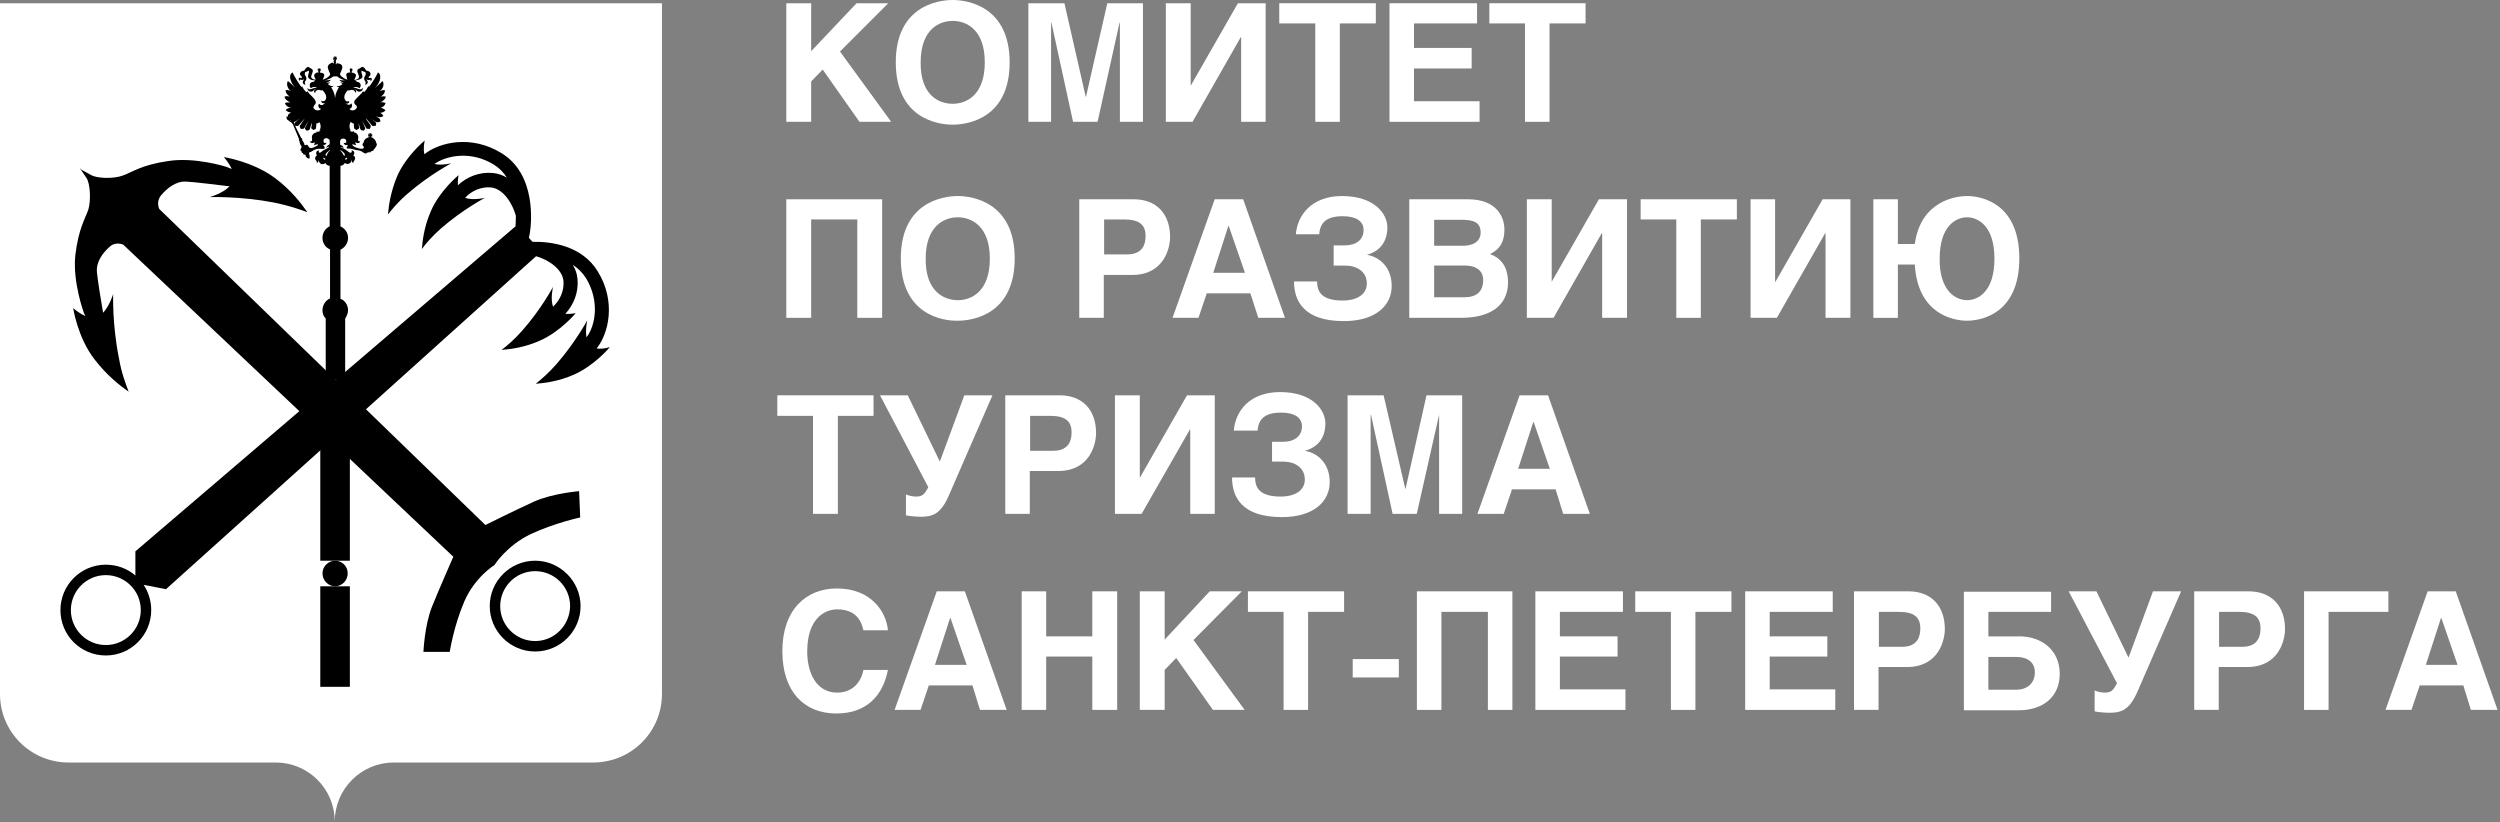 <?xml version="1.0" encoding="UTF-8"?> <svg xmlns="http://www.w3.org/2000/svg" viewBox="0 0 106.396 35" fill="none"><rect x="0" y="0" width="106.396" height="35" fill="#808080" stroke="none"/> <path d="M28.172 0.138V29.537C28.172 31.147 26.868 32.451 25.243 32.451H16.762C16.072 32.451 15.443 32.727 14.983 33.187C14.523 33.647 14.247 34.276 14.247 34.966C14.247 34.276 13.971 33.647 13.511 33.187C13.051 32.727 12.422 32.451 11.732 32.451H2.914C1.304 32.451 0 31.147 0 29.537V0.138H28.172Z" fill="white"></path> <path d="M25.392 14.83C25.898 14.201 26.235 12.836 25.438 11.548C24.763 10.444 23.444 10.275 22.662 10.291L22.508 10.122C22.524 10.045 22.539 9.969 22.554 9.892C22.616 9.493 22.83 7.423 21.343 6.518C20.055 5.721 18.69 6.058 18.061 6.564C18 6.288 18.076 5.981 18.076 5.981C18.076 5.981 17.279 6.625 16.895 7.515C16.635 8.144 16.543 8.726 16.512 9.125C16.681 8.91 16.957 8.573 17.355 8.236C18.276 7.438 19.211 6.947 19.211 6.947C19.211 6.947 18.812 7.055 18.49 6.978C18.981 6.625 20.039 6.395 21.021 7.009C21.266 7.162 21.435 7.346 21.573 7.561C21.389 7.454 21.189 7.377 20.959 7.361C20.407 7.315 19.886 7.515 19.487 7.883C19.472 7.653 19.518 7.454 19.518 7.454C19.518 7.454 18.72 8.098 18.337 8.987C18.061 9.616 17.984 10.199 17.954 10.597C18.122 10.367 18.398 10.045 18.782 9.708C19.702 8.91 20.637 8.42 20.637 8.42C20.637 8.42 20.131 8.542 19.794 8.42C20.07 8.113 20.484 7.944 20.883 7.975C21.404 8.021 21.803 8.634 21.956 9.186C21.956 9.355 21.941 9.524 21.941 9.631L5.762 23.464V24.492C5.424 24.2 4.979 24.032 4.504 24.032C3.431 24.032 2.572 24.906 2.572 25.964C2.572 27.037 3.431 27.896 4.504 27.896C5.578 27.896 6.436 27.022 6.436 25.964C6.436 25.565 6.314 25.197 6.114 24.89L7.065 25.074L22.815 10.904C23.352 11.057 23.935 11.456 23.981 11.962C24.011 12.361 23.843 12.775 23.536 13.051C23.413 12.714 23.536 12.208 23.536 12.208C23.536 12.208 23.045 13.143 22.232 14.063C21.895 14.447 21.573 14.723 21.343 14.891C21.742 14.861 22.324 14.784 22.953 14.508C23.843 14.125 24.502 13.327 24.502 13.327C24.502 13.327 24.287 13.373 24.057 13.358C24.425 12.959 24.625 12.438 24.579 11.886C24.563 11.656 24.487 11.456 24.379 11.272C24.594 11.41 24.778 11.594 24.931 11.824C25.545 12.821 25.33 13.879 24.962 14.355C24.901 14.033 24.993 13.634 24.993 13.634C24.993 13.634 24.487 14.569 23.689 15.489C23.352 15.873 23.03 16.149 22.8 16.333C23.198 16.302 23.781 16.226 24.41 15.95C25.299 15.566 25.959 14.769 25.959 14.769C25.959 14.769 25.652 14.876 25.392 14.83ZM4.504 27.452C3.691 27.452 3.016 26.792 3.016 25.964C3.016 25.151 3.676 24.476 4.504 24.476C5.317 24.476 5.992 25.136 5.992 25.964C5.992 26.792 5.317 27.452 4.504 27.452Z" fill="black"></path> <path d="M22.775 23.863C21.702 23.863 20.843 24.737 20.843 25.795C20.843 26.853 21.702 27.727 22.775 27.727C23.849 27.727 24.708 26.853 24.708 25.795C24.708 24.737 23.834 23.863 22.775 23.863ZM22.775 27.282C21.963 27.282 21.288 26.623 21.288 25.795C21.288 24.982 21.947 24.307 22.775 24.307C23.588 24.307 24.263 24.967 24.263 25.795C24.248 26.623 23.588 27.282 22.775 27.282Z" fill="black"></path> <path d="M22.591 22.728C23.618 22.252 24.692 22.022 24.692 22.022L24.646 20.903C24.646 20.903 23.511 20.995 22.729 21.347C21.947 21.7 20.658 22.344 20.658 22.344L6.779 8.895C6.779 8.895 6.626 8.588 6.856 8.312C7.086 8.036 7.47 7.699 7.93 7.729C8.267 7.745 9.249 7.867 9.77 7.929C9.479 8.235 8.926 8.389 8.926 8.389C8.926 8.389 10.215 8.343 11.656 8.619C12.27 8.741 12.76 8.91 13.082 9.033C12.806 8.634 12.377 8.082 11.702 7.576C10.751 6.87 9.525 6.686 9.525 6.686C9.525 6.686 9.739 6.916 9.862 7.192L9.632 7.1C9.632 7.1 8.298 6.671 7.148 6.855C5.997 7.024 5.629 7.331 5.231 7.469C4.832 7.622 4.126 7.591 3.881 7.453C3.712 7.361 3.544 7.269 3.467 7.223L3.39 7.146C3.39 7.146 3.528 7.346 3.682 7.576C3.835 7.806 3.881 8.511 3.758 8.925C3.62 9.324 3.344 9.723 3.206 10.858C3.083 12.008 3.574 13.327 3.574 13.327L3.636 13.45C3.344 13.327 3.114 13.112 3.114 13.112C3.114 13.112 3.298 14.354 4.019 15.29C4.525 15.949 5.077 16.394 5.476 16.67C5.353 16.348 5.169 15.873 5.062 15.244C4.77 13.802 4.816 12.514 4.816 12.514C4.816 12.514 4.663 13.02 4.387 13.311C4.295 12.79 4.157 11.916 4.126 11.594C4.08 11.134 4.387 10.75 4.663 10.505C4.924 10.26 5.246 10.413 5.246 10.413L19.293 23.694C19.293 23.694 18.711 25.013 18.389 25.81C18.067 26.608 18.021 27.743 18.021 27.743H19.14C19.14 27.743 19.309 26.654 19.754 25.611C20.198 24.568 21.042 24.047 21.042 24.047C21.042 24.047 21.563 23.218 22.591 22.728Z" fill="black"></path> <path d="M16.407 4.386C16.346 4.355 16.269 4.34 16.177 4.355C16.315 4.309 16.407 4.202 16.423 4.11C16.346 4.095 16.269 4.095 16.208 4.11C16.285 4.064 16.392 3.972 16.377 3.834C16.315 3.819 16.193 3.865 16.147 3.88C16.315 3.788 16.361 3.573 16.285 3.451C16.239 3.481 16.009 3.711 15.963 3.742C16.085 3.604 16.131 3.512 16.162 3.42C16.193 3.313 16.208 3.144 16.085 3.083C16.024 3.221 15.825 3.558 15.702 3.696C15.687 3.681 15.687 3.665 15.671 3.665C15.641 3.757 15.564 3.865 15.487 3.926C15.487 3.911 15.472 3.895 15.456 3.88C15.38 4.003 15.18 4.156 15.104 4.263C15.058 4.34 15.058 4.401 15.134 4.463C15.165 4.494 15.226 4.54 15.165 4.616C15.088 4.724 14.92 4.724 14.874 4.632C14.981 4.616 15.012 4.478 14.95 4.401C14.92 4.447 14.858 4.478 14.797 4.447C14.766 4.447 14.736 4.417 14.705 4.401C14.797 4.432 14.874 4.386 14.858 4.294C14.782 4.355 14.72 4.294 14.705 4.279C14.659 4.217 14.644 4.156 14.659 4.079C14.674 4.003 14.751 3.88 14.812 3.834C14.828 3.849 14.843 3.865 14.858 3.849C14.874 3.849 14.904 3.834 14.92 3.834C14.966 3.819 15.012 3.819 15.058 3.849C15.119 3.88 15.119 3.926 15.104 3.957C15.196 3.895 15.165 3.819 15.042 3.788C15.119 3.788 15.196 3.865 15.211 3.88C15.257 3.911 15.318 3.911 15.364 3.88C15.441 3.849 15.456 3.757 15.426 3.742C15.41 3.773 15.395 3.803 15.349 3.803C15.288 3.803 15.226 3.788 15.18 3.757C15.134 3.742 15.088 3.727 15.027 3.727C15.119 3.681 15.242 3.696 15.288 3.757C15.318 3.742 15.334 3.711 15.349 3.665C15.364 3.543 15.272 3.481 15.18 3.481C15.18 3.451 15.165 3.435 15.134 3.451C15.134 3.435 15.134 3.435 15.119 3.42C15.119 3.42 15.119 3.42 15.134 3.42C15.242 3.405 15.334 3.374 15.395 3.328C15.487 3.236 15.334 3.098 15.395 3.006C15.441 3.037 15.487 3.052 15.549 3.067C15.549 3.083 15.564 3.098 15.564 3.129C15.579 3.236 15.472 3.251 15.502 3.374C15.518 3.435 15.549 3.451 15.564 3.512C15.564 3.512 15.564 3.558 15.533 3.604C15.625 3.604 15.671 3.527 15.641 3.451C15.625 3.42 15.595 3.389 15.595 3.359C15.641 3.42 15.687 3.42 15.748 3.389C15.779 3.374 15.779 3.42 15.763 3.466C15.794 3.451 15.825 3.405 15.825 3.374C15.825 3.328 15.779 3.297 15.748 3.313C15.733 3.313 15.687 3.343 15.687 3.297C15.687 3.236 15.794 3.236 15.763 3.113C15.748 3.052 15.687 3.021 15.595 3.006C15.579 2.991 15.564 2.975 15.549 2.945C15.487 2.853 15.441 2.837 15.395 2.853C15.349 2.883 15.334 2.899 15.303 2.914C15.272 2.929 15.242 2.929 15.226 2.96C15.18 3.021 15.226 3.098 15.242 3.144C15.257 3.175 15.288 3.251 15.272 3.297C15.272 3.359 15.165 3.389 15.104 3.405C15.104 3.405 15.104 3.405 15.088 3.405V3.374C15.104 3.343 15.119 3.313 15.134 3.267C15.18 3.175 15.119 3.129 15.027 3.098C15.012 3.098 14.996 3.083 14.981 3.098V3.113H14.966V3.098C14.981 3.083 14.981 3.052 14.966 3.037H14.981L14.966 3.021C14.966 3.021 14.966 3.021 14.966 3.006C14.966 3.006 14.966 3.006 14.981 3.021L14.996 3.037V2.914L14.981 2.929C14.981 2.929 14.981 2.929 14.966 2.945C14.966 2.945 14.966 2.945 14.966 2.929L14.981 2.914H14.889L14.904 2.929C14.904 2.929 14.904 2.945 14.92 2.945C14.92 2.945 14.904 2.945 14.904 2.929L14.889 2.914V3.021L14.904 3.006C14.904 3.006 14.904 3.006 14.92 2.991C14.92 2.991 14.92 3.006 14.904 3.006L14.889 3.021H14.904C14.889 3.037 14.889 3.067 14.904 3.083V3.098H14.889V3.083C14.874 3.083 14.858 3.083 14.858 3.083C14.766 3.098 14.705 3.144 14.751 3.251C14.751 3.313 14.766 3.343 14.782 3.374V3.389C14.69 3.374 14.536 3.267 14.49 3.205C14.49 3.19 14.475 3.19 14.475 3.19V3.129C14.506 3.067 14.536 3.006 14.552 2.945C14.613 2.791 14.521 2.715 14.383 2.699C14.368 2.684 14.352 2.684 14.322 2.699V2.73H14.291V2.699H14.276C14.291 2.684 14.306 2.669 14.306 2.653C14.306 2.638 14.291 2.607 14.276 2.592H14.291C14.322 2.561 14.291 2.531 14.291 2.515C14.306 2.515 14.337 2.546 14.337 2.546V2.423C14.337 2.438 14.306 2.469 14.291 2.469C14.291 2.454 14.322 2.423 14.322 2.408H14.199C14.214 2.423 14.23 2.454 14.245 2.469C14.23 2.469 14.199 2.438 14.184 2.438V2.561C14.199 2.546 14.23 2.531 14.245 2.531C14.245 2.546 14.214 2.577 14.199 2.577H14.214C14.199 2.592 14.199 2.607 14.199 2.623C14.199 2.638 14.214 2.669 14.23 2.669H14.214V2.699H14.184V2.669C14.168 2.669 14.138 2.669 14.122 2.669C14 2.73 13.908 2.791 13.969 2.945C13.984 3.006 14.015 3.067 14.046 3.129V3.19L14.03 3.205C14 3.267 13.831 3.374 13.739 3.389V3.374C13.754 3.343 13.77 3.313 13.785 3.267C13.831 3.159 13.77 3.113 13.678 3.098C13.662 3.098 13.647 3.083 13.632 3.098V3.113H13.616V3.098C13.632 3.083 13.632 3.052 13.616 3.037H13.632L13.616 3.021V3.006C13.616 3.006 13.616 3.006 13.632 3.021L13.647 3.037V2.914L13.632 2.929C13.632 2.929 13.632 2.929 13.616 2.945C13.616 2.945 13.616 2.945 13.616 2.929L13.632 2.914H13.54L13.555 2.929V2.945C13.555 2.945 13.555 2.945 13.54 2.929C13.524 2.929 13.524 2.914 13.524 2.914V3.021L13.54 3.006C13.54 3.006 13.54 3.006 13.555 2.991V3.006L13.54 3.021H13.555C13.54 3.037 13.54 3.067 13.555 3.083V3.098H13.54V3.083C13.524 3.083 13.509 3.083 13.493 3.083C13.401 3.129 13.34 3.175 13.386 3.282C13.401 3.313 13.417 3.343 13.432 3.374V3.389C13.432 3.389 13.432 3.389 13.417 3.389C13.355 3.389 13.263 3.343 13.248 3.297C13.233 3.251 13.263 3.175 13.279 3.144C13.294 3.098 13.34 3.006 13.294 2.96C13.279 2.929 13.248 2.929 13.233 2.914C13.202 2.899 13.171 2.883 13.141 2.853C13.11 2.837 13.049 2.853 12.987 2.945C12.972 2.975 12.957 2.991 12.941 3.006C12.849 3.021 12.788 3.052 12.773 3.113C12.742 3.221 12.849 3.221 12.849 3.297C12.849 3.343 12.803 3.313 12.788 3.313C12.742 3.297 12.711 3.313 12.711 3.359C12.711 3.405 12.742 3.435 12.773 3.451C12.742 3.42 12.757 3.374 12.788 3.389C12.865 3.405 12.895 3.42 12.941 3.359C12.941 3.389 12.911 3.42 12.895 3.451C12.865 3.527 12.911 3.604 13.003 3.604C12.972 3.558 12.972 3.497 12.972 3.497C12.987 3.435 13.033 3.42 13.033 3.374C13.064 3.251 12.957 3.236 12.972 3.129C12.972 3.113 12.987 3.083 12.987 3.067C13.064 3.052 13.095 3.021 13.141 3.006C13.187 3.098 13.049 3.236 13.141 3.328C13.187 3.389 13.294 3.42 13.401 3.42H13.417C13.401 3.42 13.401 3.435 13.401 3.451C13.371 3.451 13.355 3.451 13.355 3.481C13.248 3.481 13.156 3.543 13.187 3.665C13.187 3.711 13.217 3.727 13.233 3.757C13.279 3.696 13.417 3.681 13.493 3.727C13.447 3.727 13.386 3.742 13.34 3.757C13.294 3.773 13.233 3.803 13.171 3.803C13.141 3.803 13.11 3.773 13.095 3.742C13.079 3.757 13.095 3.849 13.156 3.88C13.187 3.895 13.263 3.911 13.309 3.88C13.325 3.865 13.386 3.788 13.478 3.788C13.355 3.819 13.325 3.911 13.417 3.957C13.417 3.926 13.417 3.88 13.478 3.849C13.524 3.819 13.57 3.819 13.616 3.834C13.632 3.834 13.662 3.849 13.678 3.849C13.693 3.849 13.708 3.849 13.724 3.834C13.77 3.88 13.862 4.003 13.877 4.079C13.892 4.171 13.877 4.233 13.831 4.279C13.816 4.294 13.739 4.34 13.678 4.279C13.662 4.371 13.739 4.417 13.831 4.386C13.8 4.417 13.77 4.447 13.739 4.463C13.678 4.494 13.616 4.463 13.586 4.417C13.509 4.478 13.555 4.616 13.662 4.632C13.601 4.724 13.432 4.724 13.355 4.616C13.309 4.555 13.371 4.494 13.386 4.463C13.463 4.401 13.447 4.325 13.401 4.248C13.355 4.156 13.156 4.003 13.079 3.88C13.064 3.895 13.049 3.911 13.049 3.926C12.972 3.88 12.895 3.757 12.865 3.681C12.849 3.681 12.834 3.696 12.834 3.711C12.711 3.558 12.512 3.221 12.451 3.083C12.328 3.144 12.328 3.313 12.374 3.42C12.405 3.512 12.451 3.604 12.573 3.742C12.543 3.711 12.313 3.481 12.251 3.451C12.175 3.573 12.236 3.788 12.389 3.88C12.343 3.849 12.221 3.819 12.159 3.834C12.144 3.957 12.251 4.049 12.328 4.11C12.267 4.095 12.19 4.079 12.113 4.11C12.113 4.202 12.221 4.309 12.359 4.355C12.267 4.355 12.19 4.355 12.129 4.386C12.144 4.478 12.251 4.57 12.389 4.586C12.282 4.586 12.205 4.632 12.159 4.678C12.205 4.739 12.282 4.785 12.389 4.785C12.359 4.8 12.328 4.816 12.313 4.846C12.313 4.846 12.313 4.846 12.297 4.846H12.282V4.862C12.282 4.862 12.282 4.877 12.267 4.877C12.267 4.892 12.251 4.908 12.251 4.923C12.251 4.938 12.251 4.938 12.251 4.954L12.236 4.969L12.19 4.954C12.19 4.969 12.19 5.046 12.221 5.092C12.251 5.107 12.282 5.107 12.267 5.122L12.328 5.168C12.343 5.199 12.374 5.199 12.389 5.184C12.389 5.214 12.405 5.23 12.435 5.245C12.435 5.26 12.435 5.276 12.466 5.291L12.727 5.92C12.711 5.95 12.727 5.981 12.742 5.981C12.727 5.981 12.727 5.996 12.727 6.012C12.742 6.012 12.757 5.996 12.757 6.027C12.757 6.042 12.742 6.088 12.773 6.119C12.773 6.15 12.788 6.18 12.819 6.196C12.819 6.211 12.834 6.257 12.834 6.272C12.834 6.288 12.788 6.334 12.788 6.38C12.788 6.41 12.803 6.426 12.834 6.426C12.819 6.487 12.849 6.502 12.895 6.518C12.895 6.564 12.926 6.579 12.957 6.579C12.987 6.579 13.003 6.594 13.018 6.61C12.987 6.641 13.018 6.671 13.049 6.687C13.049 6.702 13.064 6.717 13.095 6.733C13.11 6.748 13.141 6.748 13.156 6.748C13.187 6.733 13.187 6.702 13.171 6.687C13.187 6.671 13.171 6.656 13.171 6.641C13.187 6.61 13.171 6.579 13.156 6.564C13.156 6.548 13.156 6.533 13.141 6.502C13.187 6.487 13.233 6.456 13.248 6.456C13.34 6.395 13.432 6.334 13.555 6.334C13.586 6.334 13.632 6.334 13.662 6.334C13.708 6.334 13.77 6.349 13.816 6.318C13.816 6.303 13.816 6.288 13.816 6.272C13.816 6.242 13.785 6.226 13.77 6.196C13.77 6.18 13.754 6.18 13.754 6.165C13.785 6.165 13.816 6.165 13.831 6.165C13.846 6.15 13.892 6.119 13.892 6.073C13.862 6.088 13.77 6.104 13.77 6.012C13.754 5.92 13.831 5.858 13.938 5.889C13.969 5.904 14.015 5.935 14.03 5.966V6.134C14.03 6.134 14.03 6.134 14.015 6.15C13.969 6.18 13.892 6.211 13.892 6.303C13.923 6.257 13.969 6.242 14.015 6.242C13.954 6.318 13.892 6.318 13.8 6.38C13.724 6.41 13.662 6.487 13.616 6.502C13.57 6.502 13.54 6.456 13.586 6.41C13.54 6.395 13.478 6.426 13.463 6.472C13.447 6.533 13.463 6.594 13.493 6.61C13.432 6.641 13.401 6.702 13.417 6.779C13.432 6.84 13.509 6.84 13.478 6.932C13.509 6.932 13.54 6.901 13.555 6.871C13.555 6.84 13.57 6.809 13.57 6.809C13.57 6.855 13.586 6.932 13.662 6.978C13.724 6.993 13.8 6.993 13.846 6.932C13.877 7.009 13.954 7.055 14.03 7.055V9.631C13.846 9.723 13.724 9.907 13.724 10.122C13.724 10.336 13.846 10.536 14.046 10.613V12.698C13.846 12.79 13.724 12.99 13.724 13.204C13.724 13.342 13.77 13.465 13.862 13.557V16.164H14.69V13.557C14.751 13.465 14.812 13.342 14.812 13.204C14.812 12.99 14.69 12.79 14.49 12.714V10.628C14.674 10.536 14.812 10.352 14.812 10.122C14.812 9.892 14.674 9.723 14.49 9.631V7.055C14.567 7.055 14.659 6.993 14.674 6.932C14.736 6.993 14.812 6.978 14.858 6.963C14.935 6.932 14.966 6.855 14.95 6.794C14.966 6.809 14.966 6.84 14.966 6.855C14.981 6.901 15.012 6.932 15.042 6.932C15.027 6.855 15.088 6.855 15.104 6.779C15.134 6.702 15.088 6.641 15.027 6.61C15.073 6.594 15.088 6.533 15.073 6.472C15.058 6.426 14.996 6.395 14.95 6.395C14.996 6.441 14.966 6.502 14.92 6.502C14.858 6.502 14.797 6.426 14.72 6.38C14.644 6.318 14.567 6.318 14.49 6.257C14.552 6.257 14.582 6.272 14.613 6.318C14.628 6.226 14.552 6.196 14.49 6.165C14.49 6.165 14.49 6.165 14.475 6.15V5.981C14.506 5.935 14.536 5.904 14.567 5.904C14.674 5.874 14.751 5.95 14.736 6.027C14.751 6.104 14.659 6.088 14.628 6.073C14.628 6.119 14.674 6.165 14.69 6.165C14.705 6.18 14.751 6.18 14.797 6.165C14.797 6.18 14.797 6.18 14.797 6.18C14.782 6.272 14.736 6.272 14.751 6.303C14.766 6.334 14.904 6.318 14.95 6.334C15.012 6.349 15.073 6.364 15.134 6.38C15.196 6.395 15.272 6.395 15.349 6.426C15.395 6.441 15.441 6.472 15.472 6.502C15.533 6.518 15.518 6.533 15.564 6.533C15.595 6.533 15.61 6.502 15.656 6.487C15.687 6.472 15.717 6.487 15.748 6.487C15.763 6.472 15.779 6.456 15.794 6.441C15.825 6.426 15.855 6.426 15.886 6.41C15.901 6.395 15.901 6.38 15.901 6.364C15.947 6.334 15.978 6.288 16.009 6.226C16.024 6.226 16.024 6.211 16.024 6.196C16.039 6.18 16.039 6.165 16.039 6.15C16.039 6.134 16.024 6.119 16.024 6.104C16.024 6.088 16.024 6.088 16.009 6.073C15.993 5.966 15.901 5.874 15.809 5.843C15.809 5.843 15.809 5.843 15.809 5.828C15.794 5.812 15.779 5.797 15.779 5.782C15.794 5.782 15.825 5.812 15.84 5.828V5.69C15.825 5.705 15.794 5.736 15.779 5.736C15.779 5.72 15.809 5.69 15.825 5.674H15.687C15.702 5.69 15.733 5.72 15.733 5.736C15.717 5.736 15.687 5.705 15.671 5.69V5.828C15.687 5.812 15.717 5.782 15.733 5.782C15.733 5.797 15.702 5.828 15.687 5.843C15.579 5.874 15.487 5.95 15.472 6.073C15.456 6.073 15.456 6.088 15.456 6.088C15.426 6.119 15.426 6.134 15.426 6.15C15.426 6.165 15.441 6.18 15.441 6.196C15.441 6.211 15.456 6.226 15.472 6.226C15.472 6.242 15.487 6.257 15.487 6.272C15.472 6.318 15.426 6.334 15.41 6.334C15.318 6.334 15.226 6.303 15.134 6.272C15.104 6.257 15.042 6.226 15.012 6.196C15.012 6.18 14.996 6.165 14.996 6.134V6.119C15.012 6.134 15.027 6.15 15.058 6.165C15.058 6.15 15.058 6.134 15.058 6.134C15.073 6.165 15.119 6.18 15.165 6.18C15.134 6.15 15.119 6.088 15.134 6.042C15.165 6.104 15.303 6.119 15.334 6.012C15.288 6.027 15.242 6.012 15.242 5.981C15.226 5.935 15.272 5.828 15.226 5.751C15.196 5.69 15.15 5.644 15.058 5.628C15.058 5.613 15.073 5.598 15.073 5.582C14.981 5.628 14.904 5.598 14.874 5.536C14.889 5.552 14.92 5.552 14.935 5.552C14.858 5.475 14.858 5.306 14.92 5.199L14.935 5.184C14.95 5.23 15.012 5.23 15.027 5.26C15.042 5.26 15.042 5.245 15.058 5.245C15.058 5.245 15.058 5.398 15.073 5.444C15.073 5.506 15.15 5.506 15.18 5.536C15.226 5.49 15.288 5.49 15.288 5.429C15.272 5.352 15.257 5.276 15.257 5.23C15.272 5.26 15.318 5.444 15.334 5.49C15.364 5.567 15.426 5.536 15.472 5.567C15.502 5.521 15.564 5.506 15.533 5.429C15.533 5.414 15.426 5.184 15.41 5.138C15.441 5.199 15.549 5.398 15.579 5.444C15.61 5.506 15.687 5.475 15.733 5.49C15.748 5.444 15.809 5.398 15.763 5.322C15.702 5.23 15.564 5.061 15.564 5.03C15.595 5.046 15.809 5.322 15.825 5.337C15.871 5.383 15.947 5.352 15.993 5.352C15.993 5.306 16.039 5.245 15.978 5.199C15.932 5.153 15.809 5.061 15.794 5.046C15.871 5.092 15.963 5.184 16.024 5.199C16.116 5.214 16.147 5.184 16.193 5.168C16.162 5.076 16.208 5.046 15.993 4.954C16.177 5.015 16.254 4.984 16.315 4.938C16.285 4.877 16.223 4.816 16.177 4.8C16.285 4.8 16.361 4.754 16.407 4.693C16.361 4.647 16.285 4.601 16.193 4.586C16.3 4.57 16.392 4.478 16.407 4.386ZM12.313 5.03C12.297 5.03 12.297 5.015 12.297 5C12.297 5 12.313 5 12.313 4.984H12.297C12.313 5.015 12.313 5.015 12.313 5.03ZM12.359 5.138L12.343 5.122C12.343 5.107 12.359 5.107 12.374 5.122C12.374 5.122 12.374 5.122 12.359 5.138ZM12.435 4.984C12.42 4.984 12.42 4.984 12.435 4.984V4.984ZM12.527 4.954C12.543 4.954 12.558 4.938 12.573 4.938C12.558 4.954 12.543 4.954 12.527 4.954ZM12.527 5.276C12.527 5.26 12.543 5.26 12.527 5.245C12.527 5.23 12.512 5.23 12.512 5.214C12.512 5.214 12.512 5.214 12.512 5.199C12.512 5.199 12.512 5.199 12.512 5.184C12.527 5.184 12.527 5.184 12.543 5.184C12.604 5.168 12.696 5.076 12.773 5.03C12.742 5.061 12.619 5.153 12.573 5.199C12.527 5.245 12.543 5.291 12.558 5.337L12.527 5.276ZM13.463 5.598C13.463 5.613 13.463 5.628 13.478 5.644C13.371 5.644 13.34 5.69 13.294 5.751C13.248 5.828 13.294 5.935 13.279 5.981C13.279 6.012 13.248 6.027 13.187 6.012C13.217 6.119 13.355 6.104 13.386 6.042C13.401 6.088 13.386 6.15 13.355 6.18C13.401 6.18 13.432 6.165 13.463 6.134C13.463 6.15 13.463 6.15 13.463 6.165C13.493 6.15 13.509 6.134 13.524 6.119C13.524 6.134 13.524 6.165 13.524 6.18C13.509 6.196 13.478 6.211 13.447 6.226C13.401 6.257 13.309 6.288 13.263 6.303C13.217 6.303 13.141 6.288 13.125 6.226C13.095 6.165 13.049 6.134 13.018 6.18C13.003 6.18 12.972 6.165 12.972 6.18C12.972 6.165 12.957 6.15 12.941 6.134C12.957 6.104 12.941 6.073 12.911 6.058C12.911 5.996 12.88 5.996 12.865 5.981C12.849 5.966 12.865 5.95 12.88 5.95C12.88 5.935 12.865 5.935 12.849 5.935C12.865 5.904 12.849 5.874 12.819 5.874L12.558 5.352C12.604 5.352 12.665 5.383 12.711 5.337C12.727 5.322 12.941 5.061 12.972 5.046C12.957 5.061 12.834 5.23 12.773 5.337C12.727 5.398 12.788 5.444 12.803 5.49C12.849 5.475 12.911 5.506 12.957 5.444C12.987 5.383 13.095 5.184 13.125 5.138C13.11 5.184 13.003 5.414 12.987 5.429C12.957 5.506 13.033 5.521 13.049 5.567C13.095 5.536 13.156 5.567 13.187 5.49C13.202 5.444 13.248 5.26 13.279 5.23C13.279 5.276 13.263 5.352 13.248 5.429C13.233 5.49 13.309 5.49 13.34 5.536C13.371 5.506 13.447 5.521 13.447 5.444C13.463 5.383 13.463 5.245 13.463 5.245C13.478 5.245 13.478 5.26 13.493 5.26C13.524 5.23 13.57 5.23 13.586 5.199L13.601 5.214C13.662 5.306 13.662 5.49 13.586 5.552C13.601 5.552 13.632 5.552 13.647 5.536C13.616 5.598 13.54 5.628 13.463 5.598ZM13.846 6.794C13.785 6.794 13.739 6.763 13.77 6.702C13.785 6.733 13.816 6.733 13.846 6.748C13.846 6.763 13.831 6.779 13.846 6.794ZM14.766 6.702C14.797 6.763 14.751 6.794 14.69 6.794C14.69 6.779 14.69 6.763 14.69 6.748C14.705 6.733 14.751 6.733 14.766 6.702ZM14 6.441C13.954 6.502 13.923 6.548 13.892 6.641C13.846 6.625 13.846 6.564 13.877 6.533C13.908 6.487 13.969 6.441 14.046 6.38V6.41C14.03 6.426 14.015 6.441 14 6.441ZM14.659 6.533C14.674 6.564 14.69 6.625 14.644 6.641C14.598 6.548 14.567 6.502 14.521 6.441C14.506 6.441 14.506 6.426 14.49 6.41V6.38C14.552 6.426 14.628 6.487 14.659 6.533ZM14.475 3.497C14.506 3.527 14.536 3.558 14.582 3.573C14.521 3.635 14.429 3.681 14.322 3.665C14.352 3.696 14.383 3.711 14.429 3.711C14.352 3.834 14.276 3.972 14.26 4.171C14.245 3.972 14.168 3.834 14.092 3.711C14.138 3.711 14.168 3.696 14.199 3.665C14.107 3.681 14 3.635 13.954 3.573C14 3.558 14.03 3.527 14.046 3.497C14 3.512 13.954 3.527 13.892 3.512C13.969 3.497 14.076 3.435 14.076 3.389C14.061 3.405 13.923 3.42 13.831 3.42C13.969 3.389 14.107 3.313 14.184 3.251C14.214 3.251 14.23 3.251 14.26 3.251C14.291 3.251 14.322 3.251 14.352 3.251C14.414 3.313 14.552 3.389 14.69 3.42C14.613 3.42 14.46 3.42 14.444 3.389C14.444 3.435 14.552 3.497 14.628 3.512C14.582 3.527 14.521 3.512 14.475 3.497Z" fill="black"></path> <path d="M13.725 24.399C13.725 24.706 13.97 24.951 14.262 24.951C14.553 24.951 14.798 24.706 14.798 24.399C14.798 24.093 14.553 23.863 14.262 23.863C13.97 23.863 13.725 24.108 13.725 24.399Z" fill="black"></path> <path d="M13.631 23.863H14.26H14.889V18.434H13.631V23.863Z" fill="black"></path> <path d="M13.631 29.23H14.889V24.952H14.26H13.631V29.23Z" fill="black"></path> <path d="M34.522 2.178L36.454 0.138H37.804L35.749 2.193L37.927 5.184H36.577L35.013 2.96L34.522 3.466V5.184H33.464V0.138H34.522V2.178Z" fill="white"></path> <path d="M40.546 0C41.206 0 42.969 0.291 42.969 2.653C42.969 5.015 41.221 5.306 40.546 5.306C39.872 5.306 38.123 5.015 38.123 2.653C38.123 0.291 39.872 0 40.546 0ZM40.546 4.417C41.114 4.417 41.911 4.064 41.911 2.653C41.911 1.242 41.114 0.889 40.546 0.889C39.979 0.889 39.182 1.242 39.182 2.653C39.166 4.064 39.964 4.417 40.546 4.417Z" fill="white"></path> <path d="M45.3 0.138L46.205 4.11H46.22L47.125 0.138H48.643V5.184H47.661V0.966H47.646L46.711 5.184H45.668L44.748 0.966H44.732V5.184H43.766V0.138H45.3Z" fill="white"></path> <path d="M50.674 3.65L52.683 0.138H53.864V5.184H52.821V1.58H52.806L50.751 5.184H49.616V0.138H50.674V3.65Z" fill="white"></path> <path d="M57.02 5.184H55.977V0.997H54.443V0.138H58.553V0.997H57.02V5.184Z" fill="white"></path> <path d="M62.861 0.138V0.997H60.177V2.04H62.631V2.914H60.177V4.309H62.968V5.184H59.134V0.138H62.861Z" fill="white"></path> <path d="M65.945 5.184H64.902V0.997H63.384V0.138H67.479V0.997H65.945V5.184Z" fill="white"></path> <path d="M37.543 8.481V13.526H36.485V9.339H34.522V13.526H33.464V8.481H37.543Z" fill="white"></path> <path d="M40.761 8.343C41.42 8.343 43.184 8.634 43.184 10.996C43.184 13.358 41.436 13.649 40.761 13.649C40.086 13.665 38.338 13.373 38.338 10.996C38.338 8.634 40.086 8.343 40.761 8.343ZM40.761 12.775C41.328 12.775 42.126 12.422 42.126 11.011C42.126 9.601 41.328 9.248 40.761 9.248C40.194 9.248 39.396 9.601 39.396 11.011C39.381 12.407 40.178 12.775 40.761 12.775Z" fill="white"></path> <path d="M46.99 13.526H45.932V8.481H48.248C49.214 8.481 49.797 9.094 49.797 10.091C49.797 10.536 49.551 11.701 48.186 11.701H46.975V13.526H46.99ZM46.99 10.827H47.972C48.662 10.827 48.754 10.352 48.754 10.045C48.754 9.554 48.478 9.339 47.834 9.339H46.99V10.827Z" fill="white"></path> <path d="M52.907 8.481L54.686 13.526H53.551L53.213 12.483H51.358L51.005 13.526H49.901L51.695 8.481H52.907ZM51.634 11.609H52.983L52.293 9.615H52.278L51.634 11.609Z" fill="white"></path> <path d="M55.148 9.984C55.21 9.156 55.823 8.343 57.111 8.343C58.507 8.343 59.044 9.11 59.044 9.677C59.044 10.321 58.691 10.705 58.17 10.843C58.722 10.935 59.228 11.379 59.228 12.177C59.228 12.959 58.599 13.665 57.188 13.665C55.471 13.665 55.072 12.79 55.072 11.978H56.053C56.053 12.422 56.253 12.79 57.142 12.79C57.771 12.79 58.17 12.514 58.17 12.07C58.17 11.564 57.756 11.303 57.249 11.303H56.759V10.444H57.219C57.725 10.444 58.032 10.199 58.032 9.785C58.032 9.401 57.694 9.202 57.142 9.202C56.437 9.202 56.176 9.493 56.145 9.969H55.148V9.984Z" fill="white"></path> <path d="M59.992 8.481H62.477C63.704 8.481 64.026 9.247 64.026 9.769C64.026 10.49 63.627 10.704 63.412 10.812C64.026 11.042 64.179 11.532 64.179 12.023C64.179 12.453 64.026 13.526 62.155 13.526H59.977V8.481H59.992ZM61.035 10.459H62.262C62.676 10.459 63.014 10.29 63.014 9.891C63.014 9.477 62.722 9.355 62.247 9.355H61.035V10.459ZM61.035 12.652H62.308C62.83 12.652 63.121 12.422 63.121 11.916C63.121 11.471 62.753 11.302 62.369 11.302H61.035V12.652Z" fill="white"></path> <path d="M66.038 11.992L68.047 8.481H69.243V13.526H68.185V9.922H68.17L66.115 13.526H64.98V8.481H66.038V11.992Z" fill="white"></path> <path d="M72.384 13.526H71.341V9.339H69.823V8.481H73.918V9.339H72.384V13.526Z" fill="white"></path> <path d="M75.545 11.992H75.56L77.569 8.481H78.75V13.526H77.692V9.922H77.677L75.621 13.526H74.502V8.481H75.545V11.992Z" fill="white"></path> <path d="M80.77 10.383H81.491C81.736 8.588 83.178 8.343 83.715 8.343C84.313 8.343 85.939 8.634 85.939 10.996C85.939 13.358 84.313 13.649 83.715 13.649C83.132 13.649 81.614 13.373 81.491 11.257H80.77V13.527H79.727V8.481H80.77V10.383ZM83.715 12.775C84.175 12.775 84.88 12.422 84.88 11.011C84.88 9.601 84.175 9.248 83.715 9.248C83.255 9.248 82.549 9.601 82.549 11.011C82.534 12.407 83.255 12.775 83.715 12.775Z" fill="white"></path> <path d="M35.658 21.869H34.6V17.698H33.081V16.824H37.176V17.698H35.658V21.869Z" fill="white"></path> <path d="M38.633 16.824L39.998 19.645L41.041 16.824H42.237L40.381 21.087C40.044 21.869 39.691 21.992 39.2 21.992C38.986 21.992 38.664 21.961 38.556 21.93V21.041C38.648 21.087 38.832 21.133 38.97 21.133C39.246 21.133 39.338 21.056 39.507 20.734L37.452 16.824H38.633Z" fill="white"></path> <path d="M43.841 21.869H42.783V16.824H45.098C46.065 16.824 46.647 17.437 46.647 18.434C46.647 18.879 46.402 20.044 45.037 20.044H43.826V21.869H43.841ZM43.841 19.185H44.822C45.513 19.185 45.605 18.71 45.605 18.403C45.605 17.912 45.328 17.698 44.684 17.698H43.841V19.185Z" fill="white"></path> <path d="M48.508 20.335L50.517 16.824H51.698V21.869H50.655V18.28H50.64L48.585 21.869H47.45V16.824H48.508V20.335Z" fill="white"></path> <path d="M52.51 18.326C52.572 17.498 53.185 16.686 54.473 16.686C55.869 16.686 56.406 17.452 56.406 18.02C56.406 18.664 56.053 19.047 55.531 19.185C56.083 19.277 56.59 19.722 56.59 20.519C56.59 21.302 55.961 22.007 54.55 22.007C52.832 22.007 52.434 21.133 52.434 20.32H53.415C53.415 20.765 53.615 21.133 54.504 21.133C55.133 21.133 55.531 20.857 55.531 20.412C55.531 19.906 55.117 19.645 54.611 19.645H54.136V18.802H54.596C55.102 18.802 55.409 18.556 55.409 18.142C55.409 17.759 55.071 17.56 54.519 17.56C53.814 17.56 53.553 17.851 53.522 18.326H52.51Z" fill="white"></path> <path d="M58.884 16.824L59.805 20.796H59.82L60.709 16.824H62.228V21.869H61.246V17.652L60.295 21.869H59.268L58.347 17.652H58.332V21.869H57.351V16.824H58.884Z" fill="white"></path> <path d="M65.883 16.824L67.661 21.869H66.527L66.204 20.826H64.349L63.996 21.869H62.877L64.671 16.824H65.883ZM64.61 19.952H65.959L65.269 17.958H65.254L64.61 19.952Z" fill="white"></path> <path d="M36.746 26.823C36.67 26.516 36.501 25.933 35.627 25.933C35.121 25.933 34.354 26.301 34.354 27.728C34.354 28.632 34.737 29.476 35.627 29.476C36.21 29.476 36.624 29.123 36.746 28.51H37.789C37.575 29.614 36.869 30.365 35.596 30.365C34.247 30.365 33.296 29.46 33.296 27.712C33.296 25.949 34.308 25.044 35.612 25.044C37.115 25.044 37.728 26.086 37.789 26.823H36.746Z" fill="white"></path> <path d="M41.063 25.166L42.842 30.212H41.707L41.385 29.169H39.529L39.177 30.212H38.073L39.867 25.166H41.063ZM39.79 28.295H41.14L40.45 26.301H40.434L39.79 28.295Z" fill="white"></path> <path d="M44.524 27.083H46.487V25.166H47.545V30.212H46.487V27.942H44.524V30.212H43.481V25.166H44.524V27.083Z" fill="white"></path> <path d="M49.566 27.221L51.483 25.166H52.848L50.793 27.237L52.97 30.212H51.621L50.057 28.003L49.566 28.51V30.212H48.508V25.166H49.566V27.221Z" fill="white"></path> <path d="M55.67 30.212H54.627V26.04H53.109V25.166H57.203V26.04H55.67V30.212Z" fill="white"></path> <path d="M59.532 28.049H57.569V28.831H59.532V28.049Z" fill="white"></path> <path d="M64.365 25.166V30.212H63.322V26.04H61.344V30.212H60.301V25.166H64.365Z" fill="white"></path> <path d="M69.07 25.166V26.04H66.386V27.083H68.84V27.942H66.386V29.338H69.177V30.212H65.343V25.166H69.07Z" fill="white"></path> <path d="M72.154 30.212H71.111V26.04H69.593V25.166H73.687V26.04H72.154V30.212Z" fill="white"></path> <path d="M77.998 25.166V26.04H75.315V27.083H77.768V27.942H75.315V29.338H78.106V30.212H74.272V25.166H77.998Z" fill="white"></path> <path d="M79.962 30.212H78.904V25.166H81.22C82.186 25.166 82.769 25.78 82.769 26.776C82.769 27.221 82.523 28.387 81.159 28.387H79.947V30.212H79.962ZM79.962 27.528H80.944C81.634 27.528 81.726 27.053 81.726 26.746C81.726 26.255 81.45 26.04 80.806 26.04H79.962V27.528Z" fill="white"></path> <path d="M87.291 25.166V26.04H84.622V27.083H85.941C86.907 27.083 87.659 27.681 87.659 28.678C87.659 29.675 86.922 30.227 85.926 30.227H83.579V25.182H87.291V25.166ZM84.622 29.353H85.803C86.309 29.353 86.6 29.046 86.6 28.617C86.6 28.172 86.278 27.958 85.803 27.958H84.622V29.353Z" fill="white"></path> <path d="M89.221 25.166L90.586 27.988L91.628 25.166H92.825L90.969 29.43C90.631 30.212 90.279 30.334 89.788 30.334C89.573 30.334 89.251 30.304 89.144 30.273V29.384C89.236 29.43 89.42 29.476 89.558 29.476C89.85 29.476 89.926 29.399 90.095 29.077L88.04 25.166H89.221Z" fill="white"></path> <path d="M94.44 30.212H93.382V25.166H95.698C96.664 25.166 97.247 25.78 97.247 26.776C97.247 27.221 97.001 28.387 95.637 28.387H94.425V30.212H94.44ZM94.44 27.528H95.422C96.112 27.528 96.204 27.053 96.204 26.746C96.204 26.255 95.928 26.04 95.284 26.04H94.44V27.528Z" fill="white"></path> <path d="M101.646 25.166V26.04H99.1V30.212H98.057V25.166H101.646Z" fill="white"></path> <path d="M104.513 25.166L106.292 30.212H105.157L104.835 29.169H102.98L102.627 30.212H101.523L103.317 25.166H104.513ZM103.24 28.295H104.59L103.9 26.301H103.884L103.24 28.295Z" fill="white"></path> </svg> 